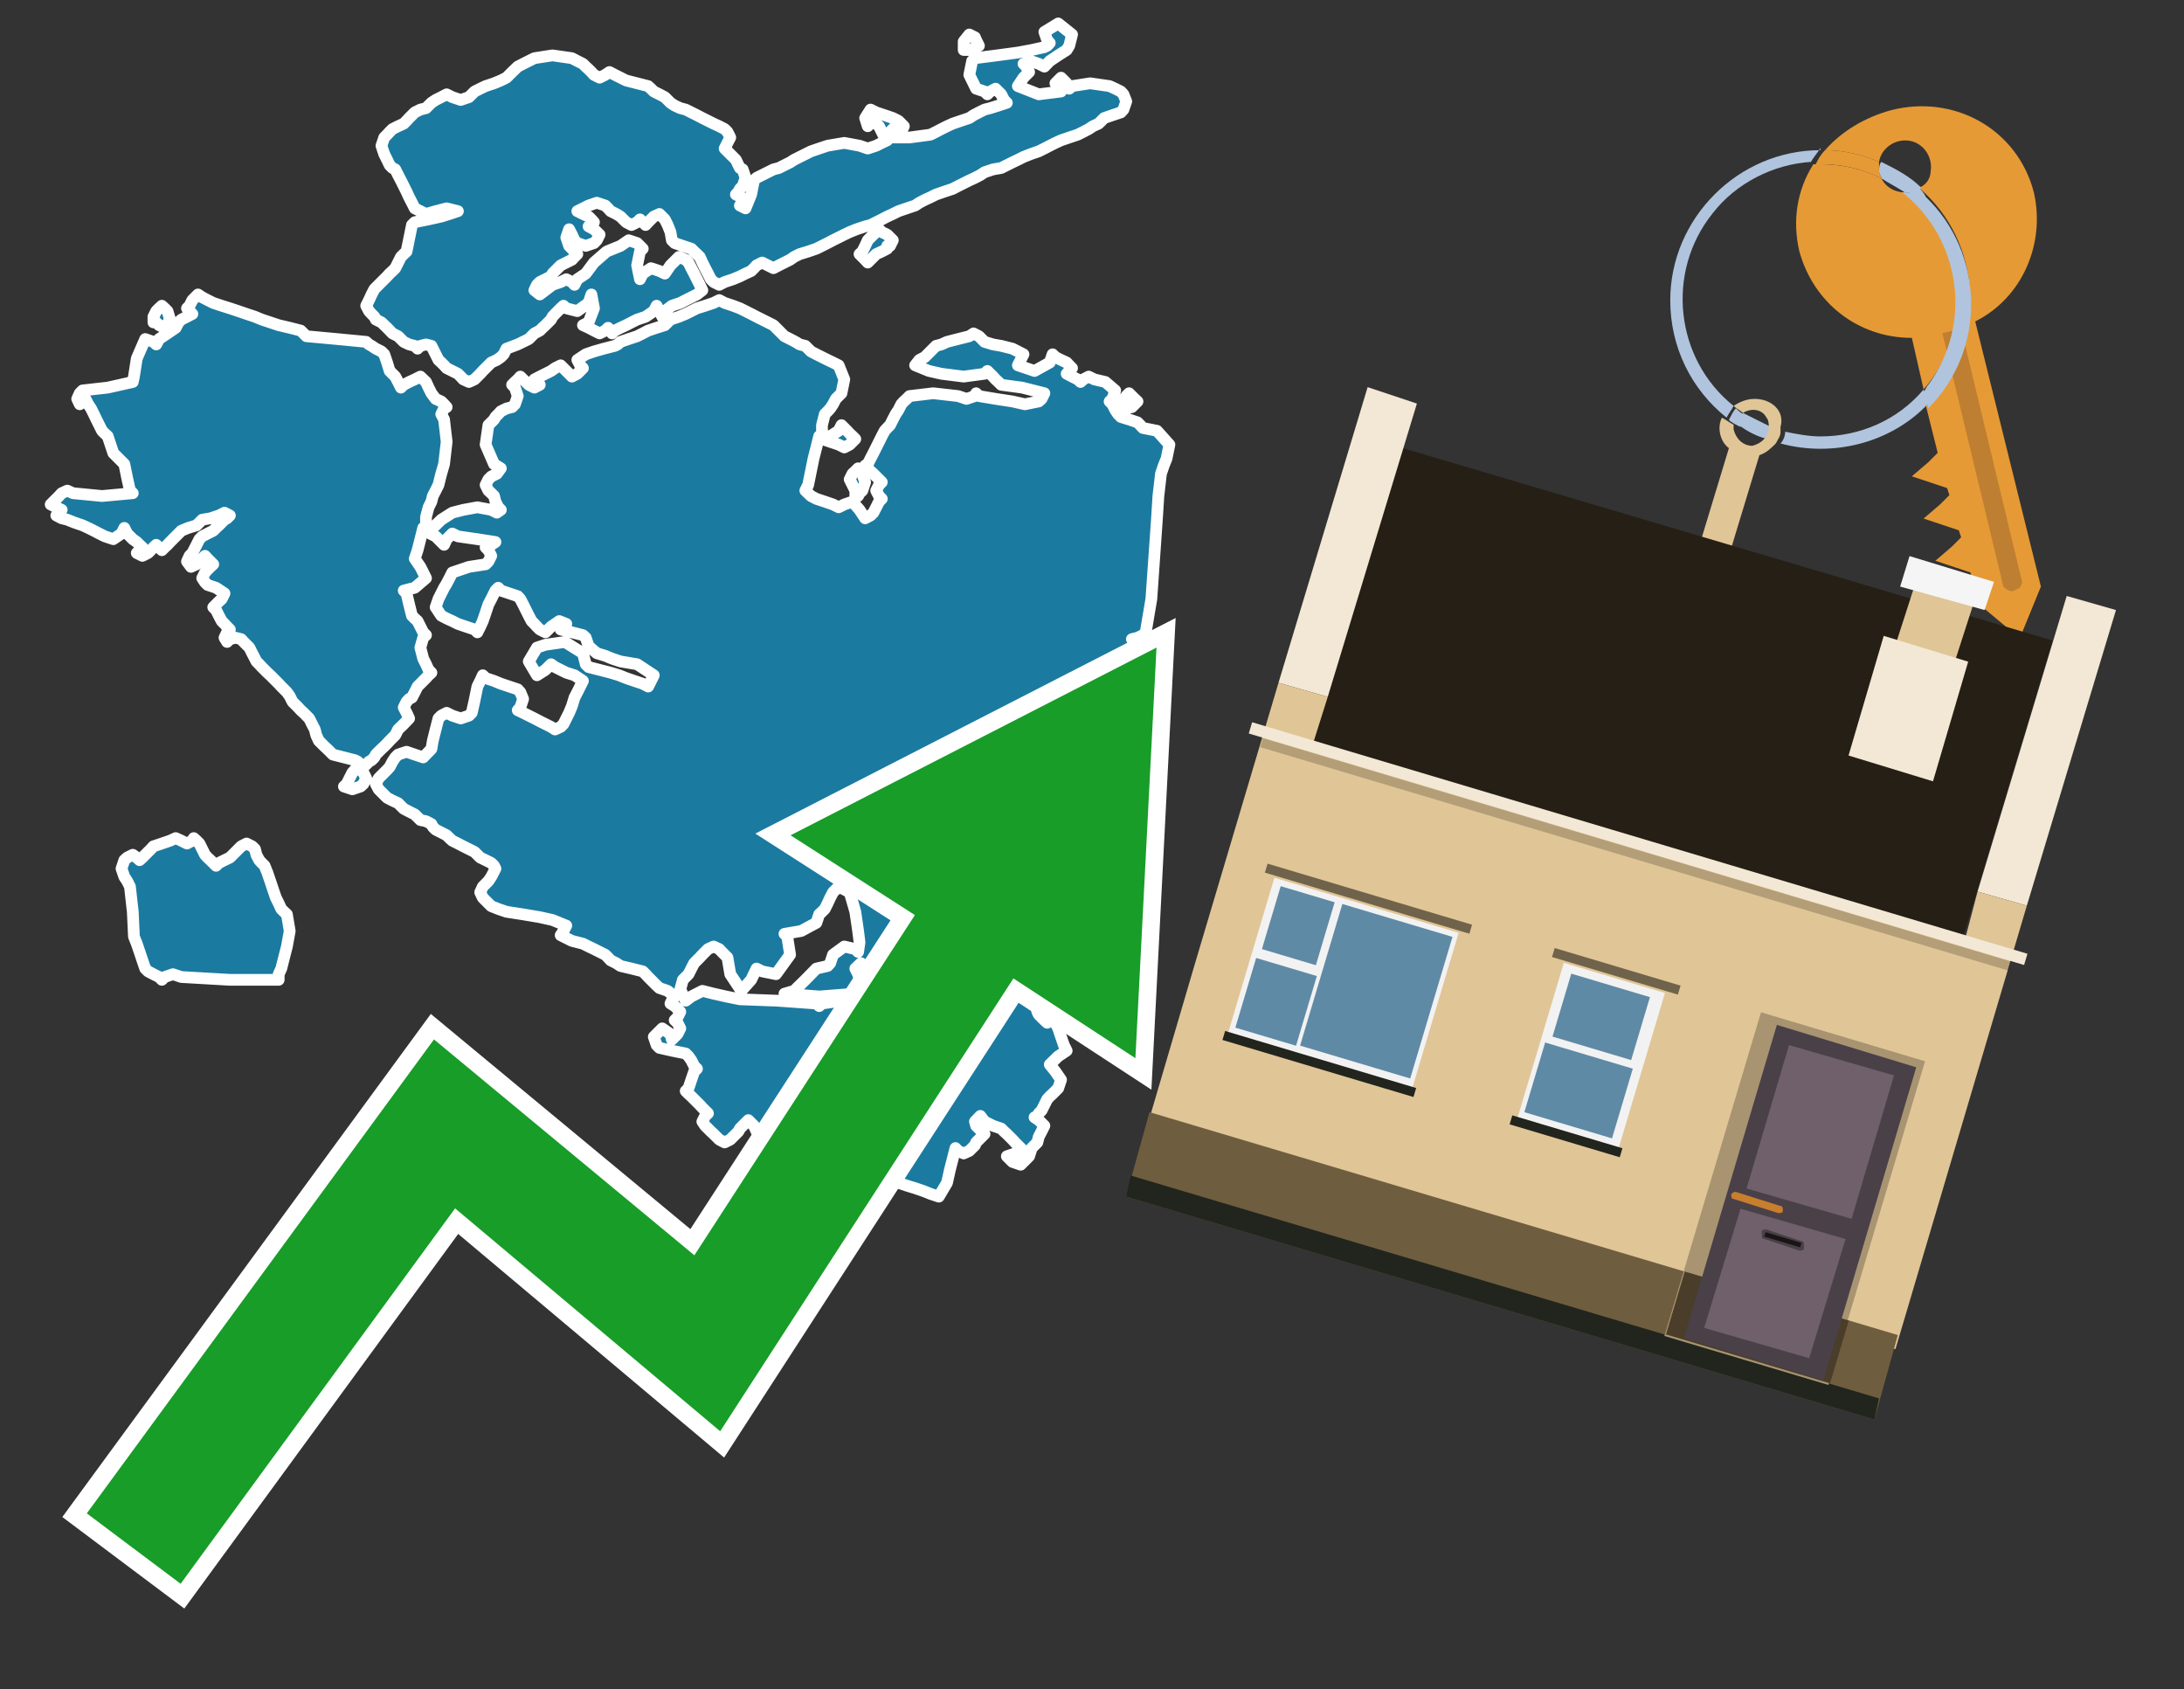 <?xml version="1.0" encoding="utf-8"?>
<!-- Generator: Adobe Illustrator 26.0.3, SVG Export Plug-In . SVG Version: 6.00 Build 0)  -->
<svg version="1.1" id="Text" xmlns="http://www.w3.org/2000/svg" xmlns:xlink="http://www.w3.org/1999/xlink" x="0px" y="0px"
	 width="93.1px" height="72px" viewBox="0 0 93.1 72" style="enable-background:new 0 0 93.1 72;" xml:space="preserve">
<rect x="0" y="0" width="93.1" height="72" fill="#333333" stroke="none"/>
<style type="text/css">
	.st0{fill:#1B7AA0;stroke:#FFFFFF;stroke-width:0.5;stroke-linejoin:round;}
	.st1{fill:none;stroke:#FFFFFF;stroke-width:1.5;stroke-miterlimit:10;}
	.st2{fill:#179D28;}
	.st3{fill:#E69A35;}
	.st4{fill:#B0C4DE;}
	.st5{fill:#E0C596;}
	.st6{fill:#BF7F32;}
	.st7{fill-rule:evenodd;clip-rule:evenodd;fill:#251F15;}
	.st8{fill-rule:evenodd;clip-rule:evenodd;fill:#F3E8D5;}
	.st9{fill-rule:evenodd;clip-rule:evenodd;fill:#E0C596;}
	.st10{fill-rule:evenodd;clip-rule:evenodd;fill:#6F5D3F;}
	.st11{fill-rule:evenodd;clip-rule:evenodd;fill:#21251D;}
	.st12{fill-rule:evenodd;clip-rule:evenodd;fill:#F5F5F5;}
	.st13{opacity:0.2;fill-rule:evenodd;clip-rule:evenodd;}
	.st14{fill-rule:evenodd;clip-rule:evenodd;fill:#A89471;}
	.st15{fill-rule:evenodd;clip-rule:evenodd;fill:#4A3E2A;}
	.st16{fill:#4A4048;}
	.st17{fill:#6F606B;}
	.st18{fill:#C87E2C;}
	.st19{fill:#1A1515;}
	.st20{fill-rule:evenodd;clip-rule:evenodd;fill:#F2F2F2;}
	.st21{fill-rule:evenodd;clip-rule:evenodd;fill:#5F8AA5;}
	.st22{fill-rule:evenodd;clip-rule:evenodd;fill:#70634B;}
</style>
<path class="st0" d="M9.8,41.76L7.73,41.64L7.37,41.52L7.02,41.64L6.9,41.76L6.78,41.64L6.54,41.52L6.31,41.4L6.19,41.28L6.07,40.93L5.95,40.57L5.83,40.22L5.71,39.92L5.66,38.86L5.54,37.79L5.42,37.55L5.3,37.37L5.18,37.02L5.3,36.66L5.42,36.55L5.66,36.43L5.83,36.55L5.95,36.66L6.07,36.55L6.19,36.43L6.31,36.31L6.43,36.19L6.54,36.07L6.9,35.95L7.25,35.83L7.49,35.72L7.73,35.83L7.97,35.95L8.2,35.83L8.26,35.72L8.38,35.83L8.5,35.95L8.62,36.19L8.74,36.43L8.85,36.55L8.97,36.66L9.09,36.78L9.21,36.9L9.33,36.78L9.57,36.66L9.8,36.55L9.92,36.43L10.04,36.31L10.16,36.19L10.28,36.07L10.51,35.95L10.75,36.07L10.87,36.19L10.93,36.43L11.05,36.66L11.16,36.78L11.28,36.9L11.4,37.2L11.52,37.55L11.64,37.91L11.76,38.26L11.88,38.5L11.99,38.74L12.11,38.86L12.23,38.97L12.35,39.68L12.23,40.34L12.11,40.81L11.99,41.28L11.88,41.52L11.88,41.76ZM15.37,32.81L15.49,32.93L15.61,33.17L15.49,33.41L15.37,33.52L15.02,33.64L14.66,33.52L14.78,33.41L14.9,33.17L15.02,32.93L15.13,32.81L15.25,32.69L15.37,32.69ZM34.92,18.59L34.8,19.07L34.68,19.54L34.57,20.08L34.45,20.67L34.33,20.91L34.57,21.14L34.8,21.26L35.16,21.38L35.51,21.5L35.75,21.62L35.99,21.5L36.34,21.38L36.64,21.73L36.88,22.09L37.11,21.97L37.23,21.85L37.35,21.62L37.47,21.38L37.59,21.26L37.47,21.14L37.35,20.91L37.47,20.67L37.59,20.55L37.47,20.43L37.35,20.31L37.23,20.19L37.11,20.08L36.99,19.96L36.88,19.84L36.99,19.78L37.11,19.54L37.23,19.31L37.35,19.07L37.47,18.83L37.59,18.59L37.71,18.36L37.82,18.24L37.94,18.12L38.06,17.88L38.18,17.65L38.3,17.47L38.42,17.23L38.53,17.11L38.65,17.0L38.77,16.88L39.78,16.76L40.84,16.88L41.2,17.0L41.56,16.88L41.61,16.76L41.73,16.88L42.44,17.0L43.16,17.11L43.69,17.23L44.28,17.11L44.4,17.0L44.52,16.76L43.57,16.52L42.68,16.4L42.56,16.28L42.44,16.17L42.33,16.05L42.21,15.93L42.09,15.81L41.97,15.93L41.08,16.05L40.13,15.93L39.6,15.81L39.01,15.57L39.19,15.34L39.42,15.22L39.54,15.1L39.66,14.98L39.78,14.86L39.9,14.74L40.13,14.68L40.37,14.57L40.84,14.45L41.32,14.33L41.5,14.21L41.73,14.33L41.85,14.45L41.97,14.57L42.33,14.68L42.68,14.74L43.16,14.86L43.63,15.1L43.51,15.34L43.39,15.57L44.1,15.81L44.75,15.45L44.87,15.1L44.99,15.22L45.23,15.34L45.47,15.45L45.58,15.57L45.7,15.69L45.58,15.81L45.47,15.93L45.7,16.05L45.94,16.17L46.06,16.28L46.18,16.17L46.41,16.05L46.65,16.17L47.12,16.28L47.54,16.64L47.42,17.0L47.3,17.11L47.42,17.23L47.54,17.47L47.66,17.65L47.78,17.77L48.13,17.88L48.49,18.0L48.61,18.12L48.72,18.24L49.32,18.36L49.85,18.95L49.73,19.54L49.61,19.84L49.49,20.19L49.38,21.14L49.32,22.09L49.2,23.81L49.08,25.53L48.96,26.24L48.84,26.95L48.72,27.07L48.49,27.18L48.25,27.24L48.37,27.36L48.49,27.72L48.37,28.07L48.25,28.43L48.01,28.78L47.78,28.9L47.89,29.02L48.01,29.26L47.78,29.5L47.54,29.79L47.89,30.15L48.25,30.38L48.13,30.62L48.01,31.09L47.89,31.57L47.78,31.69L47.42,31.81L47.07,31.69L46.47,31.57L45.94,31.45L45.47,31.33L44.99,31.21L44.75,31.09L44.52,31.21L44.4,31.33L44.28,31.69L43.93,32.04L43.63,32.28L43.51,32.46L43.39,32.58L43.51,32.69L43.63,32.81L43.75,32.93L43.87,32.81L43.98,32.69L44.1,32.58L44.22,32.46L44.28,32.81L44.52,33.17L44.75,33.29L44.64,33.41L44.52,33.76L44.4,34.12L44.28,34.23L44.4,34.35L44.52,34.47L44.64,34.59L44.75,34.71L44.99,34.83L45.23,34.95L45.47,35.0L45.7,35.12L45.94,35.24L46.18,35.36L46.3,35.48L46.41,35.6L46.3,35.72L46.18,35.83L46.47,35.95L46.83,36.19L46.77,36.43L46.65,36.55L46.77,36.66L46.83,36.78L47.42,36.9L48.01,37.79L47.89,38.74L47.78,39.09L47.54,39.45L47.3,39.57L47.18,39.68L47.07,39.57L46.41,39.45L45.7,39.33L45.35,39.21L44.99,38.97L45.11,38.74L45.23,38.62L45.35,38.5L45.47,38.14L45.35,37.79L45.23,37.55L45.35,37.37L45.47,37.26L45.35,37.14L45.23,36.9L45.35,36.66L45.47,36.43L45.35,36.19L45.23,36.31L45.11,36.43L44.99,36.55L44.87,36.66L44.75,36.9L44.87,37.14L44.99,37.26L44.87,37.37L44.75,37.49L44.64,37.55L44.52,37.49L44.28,37.37L44.1,37.26L43.75,37.14L43.39,37.26L43.27,37.37L43.16,37.79L43.27,38.26L43.39,38.14L43.75,38.03L44.1,38.5L44.22,38.97L44.28,39.09L43.93,39.21L43.63,39.33L43.93,39.45L44.28,39.57L44.4,39.68L44.52,40.4L44.4,41.05L44.28,41.17L44.4,41.28L44.52,41.4L44.64,41.52L44.75,41.76L44.52,42.0L44.28,41.88L43.93,41.76L43.63,41.52L43.75,41.28L43.87,41.05L43.51,40.81L43.16,40.93L43.27,41.05L43.39,41.17L43.27,41.28L43.16,41.4L42.56,41.52L41.97,41.17L41.85,40.81L41.73,40.93L40.25,41.05L38.77,41.17L38.65,41.28L38.53,41.17L37.94,41.05L37.35,41.17L37.11,41.28L36.88,41.17L36.7,41.05L36.46,41.28L36.58,41.52L36.64,41.76L36.76,42.0L36.88,42.11L36.7,42.23L36.46,42.35L34.92,42.47L33.44,42.35L33.85,42.23L34.33,41.76L34.8,41.28L35.28,41.17L35.39,41.05L35.51,40.69L35.99,40.34L36.46,40.45L36.58,40.57L36.64,40.16L36.58,39.68L36.46,38.86L36.22,38.03L35.99,37.91L35.75,37.79L35.51,38.03L35.39,38.26L35.28,38.5L35.16,38.74L35.04,38.86L34.92,38.97L34.8,39.33L34.15,39.68L33.44,39.8L33.56,39.92L33.68,40.69L33.08,41.52L32.49,41.4L32.25,41.28L32.02,41.76L31.6,42.23L31.13,41.52L31.01,40.81L30.89,40.69L30.77,40.57L30.66,40.45L30.42,40.34L30.18,40.45L30.06,40.57L29.94,40.69L29.83,40.81L29.71,40.93L29.59,41.05L29.47,41.28L29.35,41.52L29.23,41.64L29.11,41.76L29.0,42.17L29.23,42.65L29.47,42.47L29.94,42.23L30.42,42.35L30.95,42.47L31.54,42.59L33.14,42.65L34.8,42.77L34.92,42.88L35.04,42.77L35.87,42.65L36.64,42.59L37.35,42.47L38.06,42.71L38.18,42.88L38.3,43.95L38.71,45.02L39.19,44.9L39.3,44.78L39.42,44.9L40.02,45.02L40.61,44.9L40.73,44.78L40.84,44.54L40.73,44.31L40.61,44.19L40.25,44.07L39.9,43.18L40.25,42.23L40.61,42.35L40.73,42.47L40.84,42.35L41.56,42.23L42.21,42.11L42.09,42.0L41.97,41.88L42.68,41.76L43.39,41.88L43.75,42.0L44.1,42.59L44.22,43.12L44.28,43.24L44.4,43.36L44.52,43.48L44.64,43.59L44.75,43.48L44.87,43.36L44.99,43.59L45.11,43.83L45.23,44.19L45.35,44.54L45.47,44.78L45.11,45.02L44.75,45.37L44.99,45.67L45.23,46.02L45.11,46.38L44.99,46.5L44.87,46.62L44.75,46.73L44.64,46.85L44.52,47.09L44.4,47.33L44.28,47.45L44.22,47.56L44.1,47.62L44.28,47.74L44.52,47.98L44.4,48.22L44.28,48.45L44.22,48.69L44.1,48.81L43.98,48.93L43.87,49.28L43.51,49.64L43.16,49.52L43.04,49.4L42.92,49.28L43.27,49.16L43.63,49.05L43.51,48.93L43.39,48.81L43.27,48.69L43.16,48.57L43.04,48.45L42.92,48.33L42.8,48.22L42.68,48.1L42.33,47.98L41.97,47.8L41.79,47.56L41.56,47.8L41.61,47.98L41.73,48.1L41.85,48.22L41.97,48.33L41.85,48.45L41.73,48.57L41.61,48.69L41.56,48.81L41.44,48.93L41.32,49.05L41.08,49.16L40.84,49.05L40.73,48.93L40.61,49.4L40.49,49.87L40.37,50.41L40.02,51.0L39.66,50.88L39.36,50.76L39.01,50.64L38.65,50.53L38.3,50.41L37.82,50.29L37.35,49.99L37.11,49.64L36.88,49.76L36.76,49.87L36.64,49.76L36.4,49.64L36.22,49.28L35.87,48.93L35.51,49.16L35.16,49.4L34.8,49.28L34.27,49.16L33.68,49.52L33.56,49.87L33.44,49.99L33.32,50.11L33.2,50.17L33.08,50.29L32.97,50.53L32.73,50.76L32.49,50.64L32.37,50.53L32.25,50.41L32.14,50.29L32.02,50.11L32.25,49.87L32.49,49.64L32.37,49.4L32.25,49.52L32.14,49.64L32.02,49.28L32.14,48.93L32.25,48.81L32.37,48.69L32.49,48.57L32.37,48.45L32.25,48.22L32.14,47.98L32.02,47.86L31.9,47.74L31.78,47.86L31.66,47.98L31.54,48.1L31.48,48.22L31.37,48.33L31.25,48.45L31.13,48.57L30.89,48.69L30.66,48.57L30.54,48.45L30.42,48.33L30.3,48.22L30.18,48.1L30.06,47.98L29.94,47.8L30.06,47.56L30.18,47.45L30.06,47.33L29.94,47.21L29.83,47.09L29.71,46.97L29.59,46.85L29.47,46.73L29.35,46.62L29.23,46.5L29.35,46.38L29.47,46.02L29.59,45.67L29.71,45.55L29.59,45.43L29.47,45.19L29.35,45.02L29.23,44.9L28.64,44.78L28.11,44.66L27.99,44.54L27.87,44.19L28.23,43.83L28.58,44.07L28.64,44.31L28.76,44.19L28.88,44.07L29.0,43.83L28.88,43.59L28.76,43.48L28.88,43.36L29.0,43.12L28.76,42.88L28.58,42.77L28.64,42.65L28.76,42.47L28.46,42.23L28.11,42.11L27.99,42.0L27.87,41.88L27.75,41.76L27.63,41.64L27.52,41.52L27.4,41.4L26.92,41.28L26.45,41.17L26.27,41.05L26.03,40.93L25.92,40.81L25.8,40.69L25.56,40.57L25.32,40.45L25.09,40.34L24.85,40.22L24.38,40.1L23.9,39.86L24.02,39.68L24.14,39.45L23.55,39.21L23.01,39.09L22.3,38.97L21.59,38.86L21.24,38.74L20.94,38.62L20.82,38.5L20.7,38.38L20.58,38.26L20.47,38.03L20.58,37.79L20.7,37.67L20.82,37.55L20.94,37.37L21.06,37.14L21.12,37.02L21.06,36.9L20.94,36.78L20.7,36.66L20.47,36.55L20.35,36.43L20.23,36.31L19.99,36.19L19.75,36.07L19.52,35.95L19.28,35.83L19.16,35.72L19.04,35.6L18.81,35.48L18.57,35.36L18.45,35.24L18.39,35.12L18.16,35.0L17.92,34.95L17.8,34.83L17.68,34.71L17.44,34.59L17.21,34.47L17.09,34.35L16.97,34.23L16.73,34.12L16.5,34.0L16.38,33.88L16.26,33.76L16.14,33.64L16.02,33.41L16.14,33.17L16.26,33.05L16.38,32.93L16.5,32.81L16.61,32.69L16.73,32.46L16.85,32.28L16.97,32.16L17.33,32.04L17.68,32.16L18.04,32.28L18.39,31.92L18.45,31.57L18.57,31.09L18.69,30.62L18.81,30.5L19.04,30.38L19.28,30.5L19.64,30.62L19.99,30.5L20.11,30.38L20.23,29.85L20.35,29.26L20.47,29.02L20.58,28.78L20.7,28.9L21.06,29.02L21.35,29.14L21.71,29.26L22.07,29.38L22.18,29.5L22.3,29.79L22.18,30.15L22.07,30.27L22.3,30.38L22.54,30.5L22.78,30.62L23.01,30.74L23.25,30.86L23.49,30.98L23.66,31.09L23.9,30.98L24.02,30.86L24.14,30.62L24.26,30.38L24.38,30.09L24.49,29.73L24.61,29.5L24.73,29.26L24.85,29.02L24.49,28.78L24.14,28.67L23.9,28.55L23.66,28.43L23.49,28.31L23.25,28.55L22.89,28.78L22.54,28.19L22.89,27.6L23.25,27.48L24.08,27.36L24.85,27.84L24.97,28.31L25.09,28.43L25.56,28.55L26.03,28.67L26.39,28.78L26.69,28.9L27.04,29.02L27.4,29.14L27.63,29.26L27.87,28.78L27.16,28.31L26.45,28.19L26.09,28.07L25.8,27.95L25.44,27.84L25.09,27.54L24.97,27.18L24.85,27.07L24.38,26.95L23.9,26.83L24.02,26.71L24.14,26.59L23.84,26.47L23.49,26.71L23.25,26.95L23.01,26.83L22.89,26.71L22.78,26.59L22.66,26.47L22.54,26.24L22.42,26.0L22.3,25.76L22.18,25.53L22.07,25.41L21.71,25.29L21.35,25.17L21.24,25.05L21.12,25.17L21.06,25.29L20.94,25.53L20.82,25.76L20.7,26.12L20.58,26.47L20.47,26.71L20.35,26.95L20.23,26.83L19.87,26.71L19.52,26.59L19.28,26.47L19.04,26.36L18.81,26.24L18.57,25.88L18.69,25.53L18.81,25.29L18.93,25.05L19.04,24.87L19.16,24.64L19.28,24.4L19.99,24.16L20.7,24.05L20.82,23.93L20.94,23.69L20.82,23.45L20.7,23.33L20.94,23.22L21.12,23.1L20.35,22.98L19.52,22.86L19.28,22.74L19.04,22.98L18.93,23.22L18.81,23.1L18.69,22.98L18.57,22.86L18.33,22.74L18.16,22.62L18.45,22.5L18.81,22.15L19.28,21.85L19.75,21.73L20.35,21.62L20.94,21.73L21.18,21.85L21.35,21.73L21.24,21.62L21.12,21.38L21.06,21.14L20.94,21.02L20.82,20.91L20.7,20.67L20.82,20.43L20.94,20.31L21.18,20.19L21.35,19.96L21.06,19.78L20.7,18.95L20.82,18.12L20.94,18.0L21.06,17.88L21.12,17.77L21.24,17.65L21.35,17.53L21.59,17.41L21.83,17.35L21.95,17.23L22.07,16.88L21.95,16.52L21.83,16.4L21.95,16.28L22.07,16.17L22.18,16.05L22.3,16.17L22.42,16.28L22.54,16.4L22.78,16.52L23.01,16.4L22.89,16.28L22.78,16.17L23.01,16.05L23.25,15.93L23.49,15.81L23.66,15.69L23.9,15.57L24.14,15.81L24.38,16.05L24.61,15.93L24.73,15.81L24.85,15.69L24.73,15.57L24.61,15.34L24.97,15.1L25.32,14.98L25.74,14.86L26.21,14.74L26.33,14.68L26.45,14.57L26.8,14.45L27.16,14.33L27.4,14.21L27.63,14.09L27.99,13.97L28.34,13.86L28.46,13.74L28.58,13.62L28.94,13.5L29.23,13.38L29.47,13.26L29.71,13.14L30.06,13.03L30.42,12.91L30.66,12.79L30.89,12.91L31.25,13.03L31.54,13.14L31.78,13.26L32.02,13.38L32.25,13.5L32.49,13.62L32.73,13.74L32.97,13.86L33.08,13.97L33.2,14.09L33.32,14.21L33.44,14.33L33.68,14.45L33.91,14.57L34.09,14.68L34.33,14.74L34.45,14.86L34.57,14.98L34.8,15.1L35.04,15.22L35.28,15.34L35.51,15.45L35.75,15.57L35.99,16.17L35.87,16.76L35.75,16.88L35.63,17.0L35.51,17.23L35.39,17.41L35.28,17.53L35.16,17.65L35.04,18.12L35.04,18.59ZM6.54,13.5L6.66,13.26L6.78,13.14L6.9,13.03L7.02,13.14L7.14,13.26L7.25,13.62L7.02,13.97L6.78,13.86L6.66,13.74L6.54,13.74ZM18.04,22.5L17.92,22.98L17.8,23.45L17.68,23.81L17.92,24.16L18.16,24.64L17.68,25.05L17.21,25.17L17.33,25.29L17.44,25.76L17.56,26.24L17.68,26.36L17.8,26.47L17.92,26.71L18.04,26.95L18.16,27.07L18.04,27.18L17.92,27.6L18.04,28.07L18.16,28.31L18.27,28.55L18.39,28.67L18.27,28.78L18.16,28.9L18.04,29.02L17.92,29.14L17.8,29.26L17.68,29.5L17.56,29.73L17.44,29.79L17.33,29.91L17.21,30.15L17.33,30.38L17.44,30.62L17.21,30.86L16.97,31.09L16.85,31.33L16.73,31.45L16.61,31.57L16.5,31.69L16.38,31.81L16.26,31.92L16.14,32.04L16.02,32.16L15.96,32.28L15.84,32.4L15.73,32.46L15.61,32.58L15.49,32.69L15.37,32.58L15.25,32.46L15.13,32.4L14.66,32.28L14.19,32.16L14.07,32.04L13.95,31.92L13.83,31.81L13.71,31.69L13.59,31.57L13.48,31.33L13.42,31.09L13.3,30.86L13.18,30.62L13.06,30.5L12.94,30.38L12.82,30.27L12.71,30.15L12.59,30.03L12.47,29.91L12.35,29.67L12.23,29.5L12.11,29.38L11.99,29.26L11.88,29.14L11.76,29.02L11.64,28.9L11.52,28.78L11.4,28.67L11.28,28.55L11.16,28.43L11.05,28.31L10.93,28.19L10.87,28.07L10.75,27.84L10.63,27.6L10.51,27.48L10.39,27.36L10.28,27.24L10.04,27.18L9.8,27.24L9.68,27.36L9.57,27.18L9.68,26.95L9.8,26.83L9.68,26.71L9.57,26.59L9.45,26.47L9.33,26.24L9.21,26.0L9.09,25.88L9.21,25.76L9.33,25.64L9.45,25.53L9.57,25.29L9.21,25.05L8.85,24.93L8.74,24.82L8.62,24.64L8.74,24.4L8.85,24.28L8.97,24.16L9.09,24.05L8.97,23.93L8.85,23.81L8.74,23.69L8.62,23.81L8.5,23.93L8.38,24.05L8.14,24.16L7.97,23.93L8.08,23.69L8.2,23.57L8.26,23.45L8.38,23.22L8.5,22.98L8.62,22.86L8.85,22.74L9.09,22.62L9.21,22.5L9.33,22.39L9.45,22.27L9.57,22.15L9.68,22.09L9.8,21.97L9.57,21.85L9.33,21.97L8.97,22.09L8.62,22.15L8.5,22.27L8.38,22.39L8.02,22.5L7.73,22.62L7.61,22.74L7.49,22.86L7.37,22.98L7.25,23.1L7.14,23.22L7.02,23.33L6.9,23.45L6.78,23.33L6.66,23.22L6.54,23.33L6.43,23.45L6.31,23.57L6.07,23.69L5.83,23.57L5.95,23.45L6.07,23.33L5.95,23.22L5.83,23.1L5.66,22.98L5.42,22.74L5.3,22.5L5.18,22.74L4.83,22.98L4.47,22.86L4.23,22.74L4.0,22.62L3.76,22.5L3.52,22.39L3.17,22.27L2.87,22.15L2.63,22.09L2.4,21.97L2.52,21.85L2.63,21.73L2.4,21.62L2.16,21.5L2.28,21.38L2.4,21.26L2.52,21.14L2.63,21.02L2.87,20.91L3.11,21.02L4.35,21.14L5.66,21.02L5.54,20.91L5.42,20.37L5.3,19.78L5.18,19.66L5.06,19.54L4.94,19.42L4.83,19.31L4.71,18.95L4.59,18.59L4.47,18.48L4.35,18.36L4.23,18.12L4.11,17.88L4.0,17.65L3.88,17.41L3.76,17.23L3.64,17.0L3.52,17.11L3.4,17.23L3.29,17.0L3.4,16.76L3.52,16.64L4.59,16.52L5.66,16.28L5.71,16.05L5.83,15.28L6.19,14.45L6.54,14.57L6.66,14.68L6.78,14.45L7.14,14.21L7.49,13.97L7.61,13.74L7.73,13.62L7.97,13.5L8.2,13.38L8.08,13.26L7.97,13.14L8.08,13.03L8.2,12.79L8.44,12.55L8.62,12.67L8.85,12.79L9.09,12.91L9.45,13.03L9.8,13.14L10.16,13.26L10.51,13.38L10.87,13.5L11.16,13.62L11.52,13.74L11.88,13.86L12.35,13.97L12.82,14.09L12.94,14.21L13.06,14.33L14.36,14.45L15.61,14.57L15.73,14.68L15.84,14.74L16.02,14.86L16.26,14.98L16.38,15.1L16.5,15.45L16.61,15.81L16.73,15.93L16.85,16.05L16.97,16.28L17.09,16.52L17.21,16.4L17.44,16.28L17.68,16.17L17.92,16.05L18.16,16.28L18.27,16.52L18.39,16.76L18.57,17.0L18.81,17.11L18.93,17.23L19.04,17.35L18.93,17.41L18.81,17.65L18.93,17.88L19.04,18.83L18.93,19.78L18.81,20.19L18.69,20.67L18.57,20.91L18.45,21.14L18.39,21.38L18.27,21.62L18.16,22.03L18.16,22.5ZM35.39,18.59L35.75,18.36L35.87,18.12L35.99,18.24L36.11,18.36L36.22,18.48L36.34,18.59L36.46,18.71L36.34,18.83L36.22,18.95L35.99,19.07L35.75,18.95L35.39,18.83L35.04,18.71L35.04,18.59ZM36.46,20.91L36.34,20.67L36.22,20.43L36.34,20.19L36.46,20.08L36.58,19.96L36.64,20.08L36.76,20.19L36.88,20.55L36.76,20.91L36.64,21.02L36.58,21.14L36.46,21.14ZM38.77,5.86L39.66,5.74L39.9,5.62L40.13,5.5L40.37,5.38L40.61,5.27L40.96,5.15L41.32,5.03L41.5,4.91L41.73,4.79L41.97,4.67L42.21,4.61L42.56,4.5L42.92,4.38L42.8,4.26L42.68,4.02L42.44,3.78L42.21,3.9L42.09,4.02L41.97,3.9L41.61,3.78L41.32,3.19L41.44,2.6L41.56,2.48L42.5,2.36L43.39,2.24L43.98,2.13L44.52,2.01L44.64,1.95L44.75,1.83L44.64,1.71L44.52,1.36L45.11,1.0L45.7,1.47L45.58,1.95L45.47,2.13L45.11,2.36L44.75,2.6L44.52,2.84L44.28,2.72L43.93,2.6L43.63,2.72L43.75,2.84L43.87,3.07L43.63,3.31L43.39,3.67L44.28,4.02L45.23,3.9L45.11,3.78L44.99,3.55L45.23,3.31L45.47,3.55L45.58,3.78L45.7,3.67L46.47,3.55L47.3,3.67L47.54,3.78L47.78,3.9L47.89,4.02L48.01,4.32L47.89,4.67L47.78,4.79L47.42,4.91L47.07,5.03L46.95,5.15L46.83,5.27L46.59,5.38L46.41,5.5L46.18,5.62L45.94,5.74L45.58,5.86L45.23,5.98L44.99,6.09L44.75,6.21L44.52,6.33L44.28,6.45L43.93,6.57L43.63,6.69L43.39,6.81L43.16,6.92L42.92,7.04L42.68,7.16L42.33,7.22L41.97,7.34L41.79,7.46L41.56,7.58L41.32,7.69L41.08,7.81L40.84,7.93L40.61,8.05L40.25,8.17L39.9,8.29L39.66,8.41L39.42,8.52L39.19,8.64L39.01,8.76L38.65,8.88L38.3,9.0L38.06,9.12L37.82,9.23L37.59,9.35L37.35,9.47L37.11,9.59L36.88,9.65L36.52,9.77L36.22,9.89L35.99,10.0L35.75,10.12L35.51,10.24L35.28,10.36L35.04,10.48L34.8,10.6L34.45,10.72L34.09,10.83L33.85,10.95L33.68,11.07L33.44,11.19L33.2,11.31L32.97,11.43L32.73,11.31L32.49,11.19L32.25,11.31L32.14,11.43L32.02,11.55L31.78,11.66L31.54,11.78L31.25,11.9L30.89,12.02L30.66,12.14L30.42,12.02L30.3,11.9L30.18,11.66L30.06,11.43L29.94,11.19L29.83,10.95L29.71,10.83L29.59,10.72L29.47,10.6L29.11,10.48L28.76,10.36L28.64,10.24L28.58,9.89L28.46,9.59L28.34,9.35L28.11,9.12L27.87,9.23L27.75,9.35L27.63,9.47L27.52,9.59L27.4,9.47L27.28,9.35L27.16,9.47L26.92,9.59L26.69,9.47L26.57,9.35L26.45,9.23L26.27,9.12L26.03,9.0L25.92,8.88L25.8,8.76L25.44,8.64L25.09,8.76L24.85,8.88L24.61,9.0L24.85,9.12L25.09,9.23L25.21,9.35L25.32,9.47L25.21,9.59L25.09,9.65L25.32,9.77L25.56,10.0L25.44,10.24L25.32,10.36L24.97,10.48L24.61,10.36L24.49,10.24L24.38,10.0L24.26,9.77L24.14,10.12L24.26,10.48L24.38,10.6L24.49,10.72L24.61,10.83L24.49,10.95L24.38,11.07L24.14,11.19L23.9,11.31L23.78,11.43L23.66,11.55L23.55,11.66L23.49,11.78L23.25,11.9L23.01,12.02L22.89,12.14L22.78,12.37L23.01,12.55L23.25,12.37L23.55,12.14L23.9,12.02L24.14,11.9L24.38,12.02L24.49,12.14L24.61,11.9L24.97,11.66L25.32,11.19L25.86,10.72L26.45,10.48L26.8,10.24L27.16,10.36L27.28,10.48L27.4,10.6L27.28,10.72L27.16,11.31L27.28,11.9L27.4,11.66L27.75,11.43L28.11,11.55L28.34,11.66L28.58,11.31L28.94,10.95L29.23,11.07L29.35,11.19L29.47,11.43L29.59,11.66L29.71,11.9L29.83,12.14L29.94,12.37L29.71,12.55L29.47,12.67L29.23,12.79L29.0,12.91L28.64,13.03L28.34,13.26L28.23,13.5L28.11,13.26L27.99,13.03L27.87,13.26L27.52,13.5L27.16,13.62L26.92,13.74L26.69,13.86L26.45,13.97L26.21,14.09L26.09,14.21L26.03,14.09L25.92,13.97L25.8,14.09L25.56,14.21L25.32,14.09L25.09,13.97L24.85,13.86L25.09,13.74L25.32,13.14L25.21,12.55L25.09,12.91L24.61,13.26L24.14,13.14L24.02,13.03L23.9,13.14L23.78,13.26L23.66,13.38L23.55,13.5L23.49,13.62L23.37,13.74L23.25,13.86L23.13,13.97L23.01,14.09L22.78,14.21L22.54,14.45L22.07,14.68L21.59,14.86L21.47,15.1L21.35,15.22L21.18,15.34L20.94,15.45L20.82,15.57L20.7,15.69L20.58,15.81L20.47,15.93L20.35,16.05L20.23,16.17L19.99,16.28L19.75,16.17L19.64,16.05L19.52,15.93L19.28,15.81L19.04,15.69L18.93,15.57L18.81,15.45L18.69,15.34L18.57,15.1L18.45,14.86L18.39,14.74L18.16,14.68L17.92,14.74L17.8,14.86L17.68,14.74L17.44,14.68L17.21,14.57L17.09,14.45L16.97,14.33L16.73,14.21L16.5,13.97L16.26,13.74L16.02,13.62L15.96,13.5L15.84,13.38L15.73,13.26L15.61,13.03L15.73,12.79L15.84,12.55L15.96,12.32L16.02,12.26L16.14,12.14L16.26,12.02L16.38,11.9L16.5,11.78L16.61,11.66L16.73,11.55L16.85,11.43L16.97,11.19L17.09,10.95L17.21,10.83L17.33,10.72L17.44,10.18L17.56,9.59L17.68,9.47L18.27,9.35L18.81,9.23L19.16,9.12L19.52,9.0L19.04,8.88L18.57,9.0L18.16,9.12L17.68,8.88L17.56,8.64L17.44,8.41L17.33,8.17L17.21,7.93L17.09,7.69L16.97,7.46L16.85,7.22L16.73,7.16L16.61,7.04L16.5,6.81L16.38,6.57L16.26,6.21L16.38,5.86L16.5,5.74L16.61,5.62L16.73,5.5L16.97,5.38L17.21,5.27L17.33,5.15L17.44,5.03L17.56,4.91L17.68,4.79L17.92,4.67L18.16,4.61L18.27,4.5L18.39,4.38L18.57,4.26L18.81,4.14L19.04,4.02L19.28,4.14L19.64,4.26L19.99,4.14L20.11,4.02L20.23,3.9L20.47,3.78L20.7,3.67L21.06,3.55L21.35,3.43L21.59,3.31L21.83,3.07L22.07,2.84L22.3,2.72L22.54,2.6L22.78,2.48L23.55,2.36L24.38,2.48L24.61,2.6L24.85,2.72L24.97,2.84L25.09,2.95L25.21,3.07L25.32,3.19L25.56,3.31L25.8,3.19L25.98,3.07L26.21,3.19L26.45,3.31L26.69,3.43L27.16,3.55L27.63,3.67L27.75,3.78L27.87,3.9L28.11,4.02L28.34,4.14L28.46,4.26L28.58,4.38L28.76,4.5L29.0,4.61L29.23,4.67L29.47,4.79L29.71,4.91L29.94,5.03L30.18,5.15L30.42,5.27L30.66,5.38L30.89,5.5L31.01,5.62L31.13,5.86L31.01,6.09L30.89,6.33L31.13,6.57L31.37,6.81L31.48,7.04L31.54,7.16L31.66,7.22L31.78,7.58L31.66,7.93L31.54,8.05L31.48,8.17L31.37,8.29L31.6,8.41L31.78,8.52L31.66,8.64L31.54,8.76L31.78,8.88L32.02,8.29L32.14,7.69L32.25,7.58L32.49,7.46L32.73,7.34L32.97,7.22L33.2,7.16L33.44,7.04L33.68,6.92L33.85,6.81L34.09,6.69L34.33,6.57L34.57,6.45L34.92,6.33L35.28,6.21L35.99,6.09L36.64,6.21L36.99,6.33L37.35,6.21L37.59,6.09L37.82,5.98L37.82,5.86ZM38.65,42.0L39.42,42.11L38.65,42.23L37.82,42.11L37.82,42.0ZM48.96,38.38L49.08,38.26L49.2,38.74L49.08,39.21L48.96,39.33L48.84,39.45L48.72,39.57L48.84,39.68L48.96,39.8L48.84,39.92L48.72,39.98L48.49,40.1L48.25,39.98L48.13,39.92L48.01,39.68L48.13,39.45L48.25,39.21L48.37,38.97L48.49,38.86L48.61,38.74L48.72,38.62L48.84,38.5L48.96,38.5ZM37.71,5.86L37.59,5.62L37.47,5.38L37.35,5.27L37.23,5.15L37.11,5.27L36.99,5.38L36.88,5.03L37.11,4.67L37.35,4.79L37.71,4.91L38.06,5.03L38.3,5.15L38.53,5.38L38.42,5.62L38.3,5.5L38.18,5.38L38.06,5.5L37.94,5.62L37.82,5.74L37.82,5.86ZM37.82,10.6L37.59,10.72L37.35,10.83L37.23,10.95L37.11,11.07L36.99,11.19L36.88,11.07L36.76,10.95L36.64,10.83L36.76,10.72L36.88,10.48L36.99,10.24L37.11,10.12L37.23,10.0L37.35,9.89L37.47,9.77L37.59,9.89L37.82,10.0L38.06,10.24L37.94,10.48L37.82,10.48ZM48.01,16.88L48.13,16.76L48.25,16.88L48.37,17.0L48.49,17.11L48.37,17.23L48.25,17.35L48.01,17.41L47.78,17.23L47.89,17.0L48.01,17.0ZM41.08,1.77L41.32,1.47L41.56,1.59L41.61,1.71L41.73,1.95L41.38,2.13L41.08,2.13Z"/>
<polygon class="st1" points="49.3,27.6 33.7,35.6 39,39 29.6,53.5 18.5,44.3 3.7,64.5 7.7,67.5 19.4,51.5 30.7,61 43.2,41.7 
	48.4,45.1 "/>
<polygon class="st2" points="49.3,27.6 33.7,35.6 39,39 29.6,53.5 18.5,44.3 3.7,64.5 7.7,67.5 19.4,51.5 30.7,61 43.2,41.7 
	48.4,45.1 "/>
<path class="st3" d="M80.2,7.6c0-0.1-0.1-0.2-0.1-0.3c0-0.1,0-0.3,0-0.4c-0.7-0.3-1.5-0.5-2.3-0.5c-0.2,0.2-0.3,0.4-0.4,0.6
	c0.1,0,0.2,0,0.3,0C78.5,7,79.4,7.2,80.2,7.6z"/>
<path class="st4" d="M77.6,6.4c-3.5,0-6.4,2.9-6.4,6.4c0,2,0.9,3.8,2.4,5c0.1-0.2,0.2-0.3,0.3-0.5c-2.5-2-2.9-5.7-0.9-8.2
	c1-1.3,2.6-2.1,4.2-2.2c0.1-0.2,0.3-0.4,0.4-0.6V6.4z"/>
<path class="st3" d="M84.2,13.7c2-1,3-3.3,2.5-5.5C86,5.5,83.3,4,80.6,4.7c-1.1,0.3-2.1,0.9-2.8,1.7c0.8,0,1.6,0.2,2.3,0.5
	c0.1-0.6,0.7-1,1.3-0.9c0.6,0.1,1,0.7,0.9,1.3c0,0.3-0.2,0.6-0.5,0.7c2.7,2.3,2.9,6.4,0.6,9c-0.1,0.1-0.2,0.2-0.3,0.3l0.5,2
	l-0.4,0.4l-0.7,0.6l0.9,0.3l0.6,0.2l0.1,0.3l-0.4,0.4L82,22.1l0.9,0.3l0.6,0.2l0.1,0.3l-0.4,0.4l-0.7,0.6l0.9,0.3l0.6,0.2l0.3,1.3
	l1.8,1.5L87,25L84.2,13.7z"/>
<path class="st3" d="M81.2,8.2c-0.4,0-0.8-0.2-1-0.6C79.4,7.2,78.5,7,77.6,7c-0.1,0-0.2,0-0.3,0c-0.7,1.1-0.9,2.4-0.6,3.7
	c0.6,2.2,2.5,3.7,4.8,3.7l0.5,2.2c2.1-2.4,1.9-6.1-0.6-8.2C81.3,8.3,81.2,8.3,81.2,8.2z"/>
<path class="st4" d="M74.1,18.1c0.4,0.3,0.8,0.5,1.2,0.6c0.1-0.1,0.2-0.3,0.2-0.5l0,0c-0.4-0.2-0.8-0.4-1.2-0.6
	C74.2,17.8,74.1,17.9,74.1,18.1z"/>
<path class="st4" d="M74.4,17.7c-0.2-0.1-0.3-0.2-0.4-0.3c-0.1,0.1-0.2,0.3-0.3,0.5c0.1,0.1,0.3,0.2,0.5,0.3
	C74.1,17.9,74.2,17.8,74.4,17.7z"/>
<path class="st5" d="M74.8,17c-0.3,0-0.6,0.1-0.9,0.3c0.1,0.1,0.3,0.2,0.4,0.3c0.3-0.2,0.8-0.2,1,0.2c0.1,0.1,0.1,0.3,0.1,0.4l0,0
	c0,0.4-0.3,0.7-0.7,0.8c-0.4,0-0.7-0.3-0.8-0.7c0,0,0,0,0-0.1v-0.1c-0.2-0.1-0.3-0.2-0.5-0.3c-0.2,0.4-0.1,1,0.3,1.3l-1.7,5.6
	l1.3,0.3l1.7-5.6c0.3-0.1,0.5-0.3,0.7-0.5c0.1-0.2,0.2-0.3,0.2-0.5c0-0.1,0-0.1,0-0.2C76.1,17.5,75.5,17,74.8,17z"/>
<path class="st6" d="M86,25.1l-0.2,0.1c-0.2,0-0.3-0.1-0.4-0.2l0,0l-2.6-10.8l0.8-0.2l2.6,10.8C86.2,24.9,86.1,25.1,86,25.1L86,25.1
	z"/>
<path class="st4" d="M80.1,7.3c0,0.1,0.1,0.2,0.1,0.3c0.3,0.2,0.7,0.4,1,0.6c0.1,0,0.2,0,0.3,0c0.1,0,0.3-0.1,0.4-0.2
	c-0.5-0.5-1.1-0.8-1.7-1.1C80.1,7,80.1,7.2,80.1,7.3z"/>
<path class="st4" d="M77.6,18.6c-0.5,0-1-0.1-1.5-0.2c0,0.2-0.1,0.4-0.2,0.5c2.2,0.6,4.7,0,6.3-1.7L82,16.6
	C80.9,17.9,79.3,18.6,77.6,18.6z"/>
<path class="st4" d="M81.8,8c-0.1,0.1-0.2,0.1-0.4,0.2c-0.1,0-0.2,0-0.3,0c2.5,2,3,5.6,1.1,8.2c-0.1,0.1-0.1,0.2-0.2,0.3l0.2,0.7
	c2.5-2.5,2.4-6.6-0.1-9C82,8.2,81.9,8.1,81.8,8L81.8,8z"/>
<g>
	<polygon class="st7" points="56,31.6 83.7,39.9 87.5,27.3 59.8,19.1 56,31.6 	"/>
	<polygon class="st8" points="54.5,29.1 56.6,29.7 60.4,17.2 58.3,16.5 54.5,29.1 	"/>
	<polygon class="st8" points="84.3,38 86.4,38.6 90.2,26 88.1,25.4 84.3,38 	"/>
	<polygon class="st9" points="50.9,41.2 54.5,29.1 56.6,29.7 56,31.6 83.8,39.9 84.3,38 86.4,38.6 80.8,57.5 48.9,48 	"/>
	<polygon class="st10" points="48,51 49,47.4 80.9,56.9 79.9,60.5 48,51 	"/>
	<polygon class="st11" points="48,51 48.2,50.1 80.1,59.6 79.9,60.5 48,51 	"/>
	<polygon class="st9" points="81.7,24.7 84.2,25.5 83.2,28.6 80.7,27.8 81.7,24.7 	"/>
	<polygon class="st12" points="81.4,23.7 85,24.8 84.6,26 81,25 81.4,23.7 	"/>
	
		<rect x="52.6" y="35.7" transform="matrix(0.958 0.286 -0.286 0.958 13.195 -18.462)" class="st8" width="34.5" height="0.5"/>
	
		<rect x="53.1" y="36.2" transform="matrix(0.958 0.286 -0.286 0.958 13.313 -18.407)" class="st13" width="33.3" height="0.4"/>
	<polygon class="st8" points="80.3,27.1 83.9,28.2 82.4,33.3 78.8,32.2 80.3,27.1 	"/>
	<g>
		
			<rect x="72.9" y="43.9" transform="matrix(0.958 0.286 -0.286 0.958 17.785 -19.762)" class="st14" width="7.3" height="14.4"/>
		
			<rect x="71.3" y="55.2" transform="matrix(-0.958 -0.286 0.286 -0.958 130.529 132.234)" class="st15" width="7.3" height="2.8"/>
		<g transform="matrix( 0.861, 0, 0, 0.861, 2148,666.7) ">
			<g>
				<g>
					<g id="Symbol_9_0_Layer2_0_MEMBER_8_MEMBER_12_MEMBER_0_FILL_00000097491190188040136840000014376040160611889597_">
						<path class="st16" d="M-2406.8-723.6l6.9,2.1l-4.6,15.5l-6.9-2.1L-2406.8-723.6z"/>
					</g>
				</g>
			</g>
		</g>
		<g transform="matrix( 0.861, 0, 0, 0.861, 2148,666.7) ">
			<g>
				<g id="Symbol_9_0_Layer2_0_MEMBER_8_MEMBER_12_MEMBER_1_MEMBER_1_FILL_00000124140045322707001810000012596004915156577935_">
					<path class="st17" d="M-2401-721.1l-2.1,7.1l-5.2-1.5l2.1-7.1L-2401-721.1z"/>
				</g>
			</g>
		</g>
		<g transform="matrix( 0.861, 0, 0, 0.861, 2148,666.7) ">
			<g>
				<g id="Symbol_9_0_Layer2_0_MEMBER_8_MEMBER_12_MEMBER_1_MEMBER_1_FILL_00000077308184254526264570000017427628202036659628_">
					<path class="st17" d="M-2403.4-713l-1.8,5.9l-5.2-1.5l1.8-5.9L-2403.4-713z"/>
				</g>
			</g>
		</g>
		<path class="st18" d="M74,50.8l1.9,0.6c0.1,0,0.1,0.1,0.1,0.2l0,0c0,0.1-0.1,0.1-0.2,0.1l-1.9-0.6c-0.1,0-0.1-0.1-0.1-0.2h0
			C73.9,50.8,73.9,50.8,74,50.8z"/>
		<path class="st16" d="M75.2,52.8l1.5,0.5c0.1,0,0.2,0,0.2-0.1l0-0.1c0-0.1,0-0.2-0.1-0.2l-1.5-0.5c-0.1,0-0.2,0-0.2,0.1l0,0.1
			C75.1,52.7,75.1,52.8,75.2,52.8z"/>
		
			<rect x="75.3" y="52.7" transform="matrix(-0.958 -0.286 0.286 -0.958 133.804 125.185)" class="st19" width="1.6" height="0.2"/>
	</g>
	<g>
		
			<rect x="53.2" y="38.3" transform="matrix(-0.958 -0.286 0.286 -0.958 100.219 98.272)" class="st20" width="8.2" height="6.9"/>
		<g>
			
				<rect x="55.5" y="39.8" transform="matrix(0.286 -0.958 0.958 0.286 1.419 86.35)" class="st21" width="6.3" height="4.9"/>
			<rect x="54" y="38.3" transform="matrix(0.286 -0.958 0.958 0.286 1.658 81.229)" class="st21" width="2.8" height="2.4"/>
			
				<rect x="52.8" y="41.3" transform="matrix(0.286 -0.958 0.958 0.286 -2.005 82.568)" class="st21" width="3.1" height="2.7"/>
		</g>
		
			<rect x="53.8" y="38.1" transform="matrix(-0.958 -0.286 0.286 -0.958 103.281 91.681)" class="st22" width="9.1" height="0.4"/>
		
			<rect x="52" y="45.1" transform="matrix(-0.958 -0.286 0.286 -0.958 97.171 104.832)" class="st11" width="8.5" height="0.4"/>
	</g>
	<g>
		
			<rect x="65.6" y="41.5" transform="matrix(-0.958 -0.286 0.286 -0.958 119.976 107.45)" class="st20" width="4.5" height="6.9"/>
		<g>
			
				<rect x="66.9" y="41.6" transform="matrix(0.286 -0.958 0.958 0.286 7.194 96.372)" class="st21" width="2.8" height="3.5"/>
			
				<rect x="65.8" y="44.5" transform="matrix(0.286 -0.958 0.958 0.286 3.531 97.711)" class="st21" width="3.1" height="3.9"/>
		</g>
		
			<rect x="66.1" y="41.3" transform="matrix(-0.958 -0.286 0.286 -0.958 123.037 100.86)" class="st22" width="5.6" height="0.4"/>
		
			<rect x="64.4" y="48.3" transform="matrix(-0.958 -0.286 0.286 -0.958 116.928 114.011)" class="st11" width="4.9" height="0.4"/>
	</g>
</g>
</svg>
